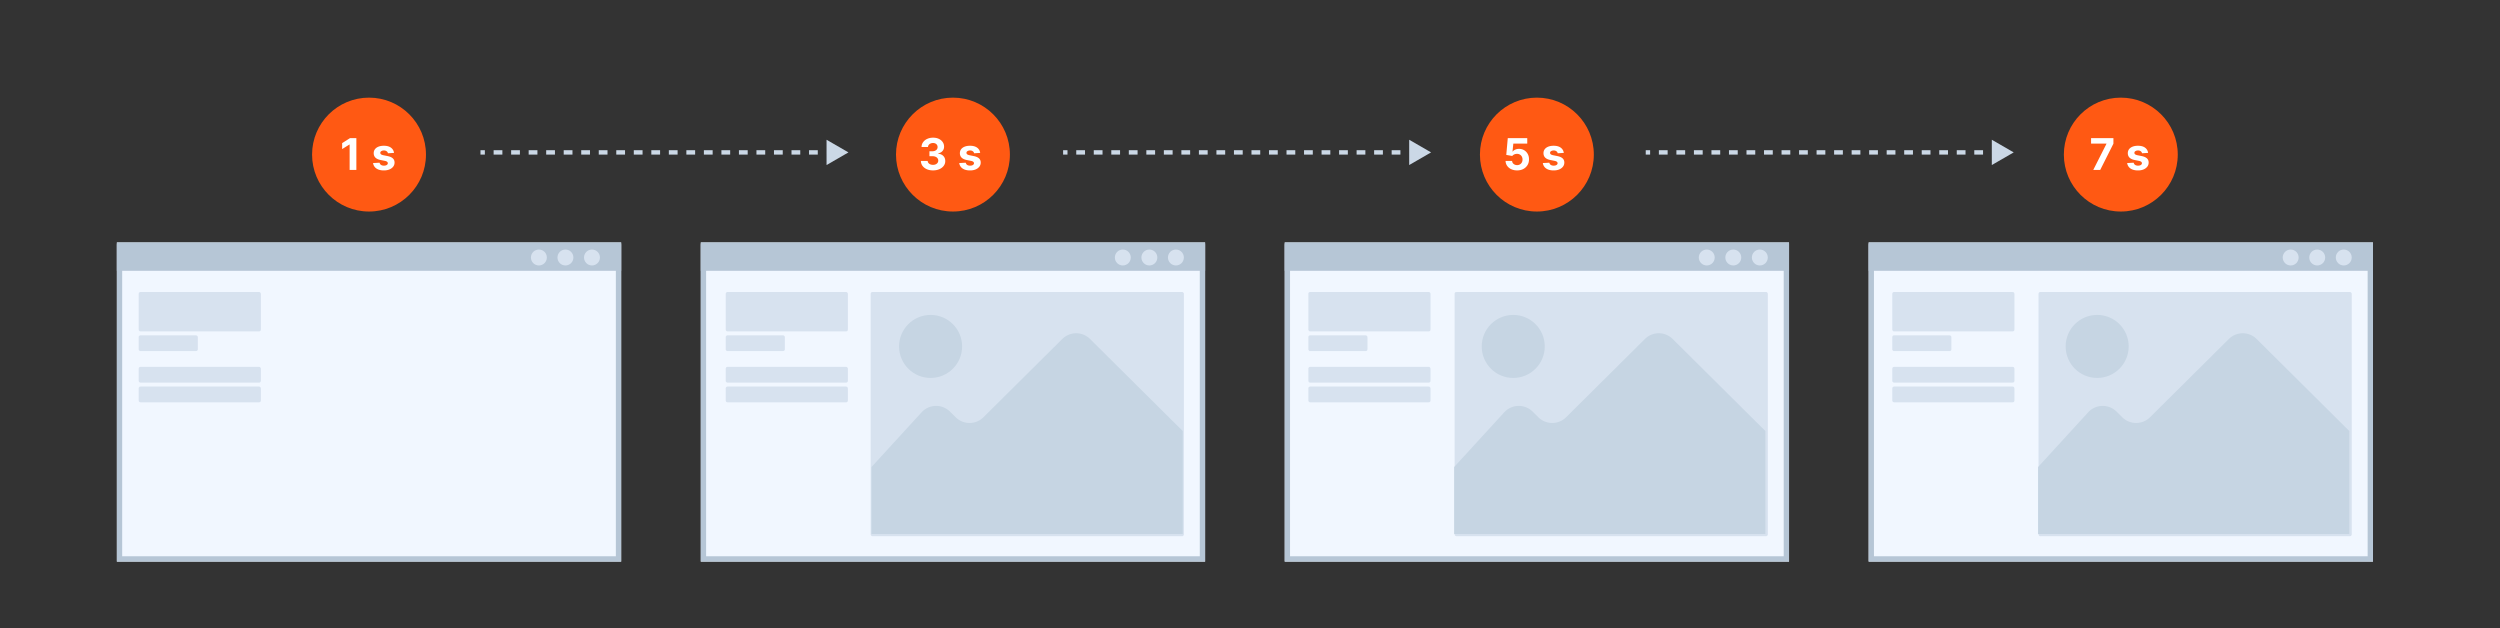 <svg xmlns="http://www.w3.org/2000/svg" width="840" height="211" fill="none" viewBox="0 0 840 211"><rect x="0" y="0" width="840" height="211" fill="#333333" stroke="none"/><g clip-path="url(#a)"><rect width="840" height="211" rx="12.203"/><path d="M0 0h840v211H0z"/><circle cx="123.99" cy="51.94" r="19.135" fill="#FF5913"/><path fill="#fff" d="M119.738 46.405v10.703h-2.263v-8.555h-.063l-2.451 1.537v-2.007l2.649-1.678h2.128Zm12.65 4.965-2.038.126a1.055 1.055 0 0 0-.225-.47 1.195 1.195 0 0 0-.455-.34 1.543 1.543 0 0 0-.664-.131c-.345 0-.635.073-.872.22-.237.142-.356.334-.356.574a.62.62 0 0 0 .23.486c.154.133.417.239.789.319l1.453.293c.781.16 1.363.418 1.746.773.383.355.575.822.575 1.4 0 .527-.155.989-.465 1.386-.307.397-.729.707-1.265.93-.533.22-1.148.33-1.845.33-1.063 0-1.909-.222-2.54-.664a2.587 2.587 0 0 1-1.103-1.82l2.19-.114c.066.324.227.571.481.742.254.167.58.25.977.25.39 0 .704-.074.941-.224.24-.153.362-.35.366-.59a.616.616 0 0 0-.256-.497c-.168-.132-.425-.233-.774-.303l-1.39-.277c-.784-.157-1.368-.429-1.751-.815-.38-.387-.569-.88-.569-1.48 0-.515.139-.96.418-1.332.282-.373.677-.66 1.186-.863.512-.202 1.111-.303 1.798-.303 1.014 0 1.812.215 2.393.643.586.429.927 1.012 1.025 1.751Z"/><circle cx="320.191" cy="51.94" r="19.135" fill="#FF5913"/><path fill="#fff" d="M313.488 57.255c-.781 0-1.476-.134-2.085-.403-.607-.271-1.086-.644-1.438-1.118a2.81 2.81 0 0 1-.538-1.651h2.279c.014.26.099.49.256.69.16.194.373.346.637.454.265.108.563.162.894.162.345 0 .65-.06.915-.183a1.5 1.5 0 0 0 .622-.507c.149-.216.224-.465.224-.747 0-.286-.08-.538-.24-.758a1.537 1.537 0 0 0-.679-.523c-.293-.125-.642-.188-1.046-.188h-.998v-1.662h.998c.342 0 .643-.059.904-.177.265-.119.471-.283.617-.492.146-.212.22-.46.22-.742 0-.268-.065-.503-.194-.705a1.274 1.274 0 0 0-.533-.481 1.73 1.73 0 0 0-.794-.173c-.307 0-.587.056-.842.168a1.47 1.47 0 0 0-.611.465 1.23 1.23 0 0 0-.246.71h-2.169c.011-.616.187-1.16.528-1.63a3.44 3.44 0 0 1 1.38-1.103c.582-.268 1.239-.402 1.97-.402.739 0 1.385.134 1.939.402s.984.63 1.291 1.087c.31.453.464.962.46 1.526.004.6-.183 1.1-.559 1.5-.373.4-.859.655-1.458.763v.084c.787.1 1.386.374 1.798.82.414.443.62.997.616 1.662a2.605 2.605 0 0 1-.528 1.626c-.352.474-.838.846-1.458 1.118-.62.272-1.331.408-2.132.408Zm15.851-5.885-2.038.126a1.055 1.055 0 0 0-.225-.47 1.191 1.191 0 0 0-.454-.34 1.547 1.547 0 0 0-.664-.131c-.345 0-.636.073-.873.22-.237.142-.355.334-.355.574 0 .192.076.354.23.486.153.133.416.239.789.319l1.453.293c.78.16 1.362.418 1.745.773.384.355.575.822.575 1.4 0 .527-.155.989-.465 1.386-.307.397-.728.707-1.265.93-.533.22-1.148.33-1.845.33-1.062 0-1.909-.222-2.54-.664a2.586 2.586 0 0 1-1.102-1.82l2.19-.114c.066.324.226.571.48.742.255.167.58.25.978.25.39 0 .703-.074.94-.224.241-.153.363-.35.366-.59a.614.614 0 0 0-.256-.497c-.167-.132-.425-.233-.773-.303l-1.391-.277c-.784-.157-1.367-.429-1.75-.815-.38-.387-.57-.88-.57-1.48 0-.515.139-.96.418-1.332.282-.373.678-.66 1.186-.863.513-.202 1.112-.303 1.798-.303 1.014 0 1.812.215 2.394.643.585.429.927 1.012 1.024 1.751Z"/><circle cx="516.391" cy="51.94" r="19.135" fill="#FF5913"/><path fill="#fff" d="M509.748 57.255c-.738 0-1.397-.136-1.975-.408a3.43 3.43 0 0 1-1.369-1.123 2.886 2.886 0 0 1-.528-1.641h2.195c.024.414.198.75.522 1.008s.709.387 1.155.387c.356 0 .669-.078.941-.235.275-.16.49-.382.643-.664.157-.286.235-.613.235-.983a2 2 0 0 0-.24-.993 1.7 1.7 0 0 0-.654-.669 1.919 1.919 0 0 0-.956-.245c-.314 0-.618.064-.915.193-.292.13-.52.305-.684.528l-2.012-.36.507-5.645h6.543v1.85h-4.678l-.277 2.681h.063c.188-.265.472-.484.852-.658.38-.175.805-.262 1.275-.262.645 0 1.22.152 1.725.455.505.303.904.72 1.197 1.25.292.525.437 1.132.433 1.818.004.721-.163 1.362-.501 1.923a3.54 3.54 0 0 1-1.406 1.317c-.599.317-1.296.476-2.091.476Zm15.683-5.885-2.038.126a1.055 1.055 0 0 0-.225-.47 1.191 1.191 0 0 0-.454-.34 1.547 1.547 0 0 0-.664-.131c-.345 0-.636.073-.873.22-.237.142-.355.334-.355.574 0 .192.076.354.23.486.153.133.416.239.789.319l1.453.293c.78.16 1.362.418 1.745.773.384.355.575.822.575 1.4 0 .527-.155.989-.465 1.386-.307.397-.728.707-1.265.93-.533.22-1.148.33-1.845.33-1.062 0-1.909-.222-2.54-.664a2.586 2.586 0 0 1-1.102-1.82l2.189-.114c.067.324.227.571.481.742.255.167.58.25.978.25.39 0 .703-.074.94-.224.241-.153.363-.35.366-.59a.614.614 0 0 0-.256-.497c-.167-.132-.425-.233-.773-.303l-1.391-.277c-.784-.157-1.367-.429-1.75-.815-.38-.387-.57-.88-.57-1.48 0-.515.139-.96.418-1.332.282-.373.678-.66 1.186-.863.513-.202 1.112-.303 1.798-.303 1.014 0 1.812.215 2.394.643.585.429.927 1.012 1.024 1.751Z"/><circle cx="712.591" cy="51.94" r="19.135" fill="#FF5913"/><path fill="#fff" d="m703.33 57.108 4.437-8.78v-.073h-5.169v-1.85h7.51v1.876l-4.442 8.828h-2.336Zm18.435-5.738-2.038.126a1.055 1.055 0 0 0-.225-.47 1.191 1.191 0 0 0-.454-.34 1.547 1.547 0 0 0-.664-.131c-.345 0-.636.073-.873.22-.237.142-.355.334-.355.574 0 .192.076.354.23.486.153.133.416.239.789.319l1.453.293c.78.16 1.362.418 1.745.773.384.355.575.822.575 1.4 0 .527-.155.989-.465 1.386-.306.397-.728.707-1.265.93-.533.22-1.148.33-1.844.33-1.063 0-1.91-.222-2.54-.664a2.584 2.584 0 0 1-1.103-1.82l2.19-.114c.066.324.226.571.48.742.255.167.581.25.978.25.39 0 .704-.074.94-.224.241-.153.363-.35.366-.59a.614.614 0 0 0-.256-.497c-.167-.132-.425-.233-.773-.303l-1.39-.277c-.784-.157-1.368-.429-1.751-.815-.38-.387-.57-.88-.57-1.48 0-.515.139-.96.418-1.332.282-.373.678-.66 1.187-.863.512-.202 1.111-.303 1.797-.303 1.014 0 1.812.215 2.394.643.585.429.927 1.012 1.024 1.751Z"/><g clip-path="url(#b)"><path fill="#F1F7FF" d="M39.267 81.466h169.446v107.227H39.267z"/><path fill="#B6C6D6" d="M39.268 82.061h169.446v8.918H39.268z"/><circle cx="181.066" cy="86.52" r="2.675" fill="#D7E2EF"/><circle cx="189.986" cy="86.52" r="2.675" fill="#D7E2EF"/><circle cx="198.903" cy="86.52" r="2.675" fill="#D7E2EF"/><rect width="41.038" height="13.238" x="46.605" y="98.114" fill="#718EB1" opacity=".2" rx=".582"/><rect width="19.857" height="5.295" x="46.605" y="112.676" fill="#718EB1" opacity=".2" rx=".582"/><rect width="41.038" height="5.295" x="46.605" y="123.266" fill="#718EB1" opacity=".2" rx=".582"/><rect width="41.038" height="5.295" x="46.605" y="129.885" fill="#718EB1" opacity=".2" rx=".582"/></g><path stroke="#B6C6D6" stroke-width="1.784" d="M40.159 82.357h167.662v105.444H40.159z"/><g clip-path="url(#c)"><path fill="#F1F7FF" d="M235.468 81.466h169.446v107.227H235.468z"/><rect width="105.235" height="82.047" x="292.544" y="98.114" fill="#718EB1" opacity=".2" rx=".582"/><path fill="#C6D5E3" d="m309.658 138.533-16.834 18.389v22.504h104.58V144.83l-31.151-30.934a6.62 6.62 0 0 0-9.328 0l-26.487 26.302a6.62 6.62 0 0 1-9.328 0l-1.906-1.892a6.62 6.62 0 0 0-9.546.227Z"/><circle cx="312.68" cy="116.4" r="10.59" fill="#C6D5E3"/><path fill="#B6C6D6" d="M235.468 82.061h169.446v8.918H235.468z"/><circle cx="377.267" cy="86.52" r="2.675" fill="#D7E2EF"/><circle cx="386.186" cy="86.52" r="2.675" fill="#D7E2EF"/><circle cx="395.103" cy="86.52" r="2.675" fill="#D7E2EF"/><rect width="41.038" height="13.238" x="243.844" y="98.114" fill="#718EB1" opacity=".2" rx=".582"/><rect width="19.857" height="5.295" x="243.844" y="112.676" fill="#718EB1" opacity=".2" rx=".582"/><rect width="41.038" height="5.295" x="243.844" y="123.266" fill="#718EB1" opacity=".2" rx=".582"/><rect width="41.038" height="5.295" x="243.844" y="129.885" fill="#718EB1" opacity=".2" rx=".582"/></g><path stroke="#B6C6D6" stroke-width="1.784" d="M236.359 82.357h167.662v105.444H236.359z"/><g clip-path="url(#d)"><path fill="#F1F7FF" d="M431.668 81.466h169.446v107.227H431.668z"/><rect width="105.235" height="82.047" x="488.745" y="98.114" fill="#718EB1" opacity=".2" rx=".582"/><rect width="41.038" height="13.238" x="439.611" y="98.114" fill="#718EB1" opacity=".2" rx=".582"/><rect width="19.857" height="5.295" x="439.611" y="112.676" fill="#718EB1" opacity=".2" rx=".582"/><rect width="41.038" height="5.295" x="439.611" y="123.266" fill="#718EB1" opacity=".2" rx=".582"/><rect width="41.038" height="5.295" x="439.611" y="129.885" fill="#718EB1" opacity=".2" rx=".582"/><path fill="#B6C6D6" d="M431.668 82.061h169.446v8.918H431.668z"/><circle cx="573.468" cy="86.52" r="2.675" fill="#D7E2EF"/><circle cx="582.386" cy="86.52" r="2.675" fill="#D7E2EF"/><circle cx="591.304" cy="86.52" r="2.675" fill="#D7E2EF"/><path fill="#C6D5E3" d="m505.426 138.533-16.834 18.389v22.504h104.58V144.83l-31.152-30.934a6.618 6.618 0 0 0-9.327 0l-26.488 26.302a6.618 6.618 0 0 1-9.327 0l-1.906-1.892a6.619 6.619 0 0 0-9.546.227Z"/><circle cx="508.448" cy="116.4" r="10.59" fill="#C6D5E3"/></g><path stroke="#B6C6D6" stroke-width="1.784" d="M432.56 82.357h167.662v105.444H432.56z"/><g clip-path="url(#e)"><path fill="#F1F7FF" d="M627.868 81.466h169.446v107.227H627.868z"/><rect width="105.235" height="82.047" x="684.945" y="98.114" fill="#718EB1" opacity=".2" rx=".582"/><rect width="41.038" height="13.238" x="635.811" y="98.114" fill="#718EB1" opacity=".2" rx=".582"/><rect width="19.857" height="5.295" x="635.811" y="112.676" fill="#718EB1" opacity=".2" rx=".582"/><rect width="41.038" height="5.295" x="635.811" y="123.266" fill="#718EB1" opacity=".2" rx=".582"/><rect width="41.038" height="5.295" x="635.811" y="129.885" fill="#718EB1" opacity=".2" rx=".582"/><path fill="#B6C6D6" d="M627.868 82.061h169.446v8.918H627.868z"/><circle cx="769.668" cy="86.52" r="2.675" fill="#D7E2EF"/><circle cx="778.586" cy="86.52" r="2.675" fill="#D7E2EF"/><circle cx="787.504" cy="86.52" r="2.675" fill="#D7E2EF"/><path fill="#C6D5E3" d="m701.626 138.533-16.834 18.389v22.504h104.579V144.83l-31.151-30.934a6.618 6.618 0 0 0-9.327 0l-26.488 26.302a6.618 6.618 0 0 1-9.327 0l-1.906-1.892a6.619 6.619 0 0 0-9.546.227Z"/><circle cx="704.648" cy="116.4" r="10.59" fill="#C6D5E3"/></g><path stroke="#B6C6D6" stroke-width="1.784" d="M628.76 82.357h167.662v105.444H628.76z"/><path fill="#CBD8E6" d="m285.081 51.204-7.36-4.25v8.499l7.36-4.25Zm-123.643.736h1.472v-1.472h-1.472v1.472Zm4.416 0h2.944v-1.472h-2.944v1.472Zm5.888 0h2.944v-1.472h-2.944v1.472Zm5.888 0h2.944v-1.472h-2.944v1.472Zm5.887 0h2.944v-1.472h-2.944v1.472Zm5.888 0h2.944v-1.472h-2.944v1.472Zm5.888 0h2.944v-1.472h-2.944v1.472Zm5.888 0h2.943v-1.472h-2.943v1.472Zm5.887 0h2.944v-1.472h-2.944v1.472Zm5.888 0h2.944v-1.472h-2.944v1.472Zm5.888 0h2.944v-1.472h-2.944v1.472Zm5.888 0h2.943v-1.472h-2.943v1.472Zm5.887 0h2.944v-1.472h-2.944v1.472Zm5.888 0h2.944v-1.472h-2.944v1.472Zm5.888 0h2.944v-1.472h-2.944v1.472Zm5.888 0h2.943v-1.472h-2.943v1.472Zm5.887 0h2.944v-1.472h-2.944v1.472Zm5.888 0h2.944v-1.472h-2.944v1.472Zm5.888 0h2.944v-1.472h-2.944v1.472Zm5.887 0h2.944v-1.472h-2.944v1.472Zm5.888 0h2.944v-1.472h-2.944v1.472Zm203.127-.736-7.359-4.25v8.499l7.359-4.25Zm-123.642.736h1.472v-1.472h-1.472v1.472Zm4.416 0h2.943v-1.472h-2.943v1.472Zm5.887 0h2.944v-1.472h-2.944v1.472Zm5.888 0h2.944v-1.472h-2.944v1.472Zm5.888 0h2.944v-1.472h-2.944v1.472Zm5.888 0h2.943v-1.472h-2.943v1.472Zm5.887 0h2.944v-1.472h-2.944v1.472Zm5.888 0h2.944v-1.472h-2.944v1.472Zm5.888 0h2.944v-1.472h-2.944v1.472Zm5.888 0h2.943v-1.472h-2.943v1.472Zm5.887 0h2.944v-1.472h-2.944v1.472Zm5.888 0h2.944v-1.472h-2.944v1.472Zm5.888 0h2.944v-1.472h-2.944v1.472Zm5.887 0h2.944v-1.472h-2.944v1.472Zm5.888 0h2.944v-1.472h-2.944v1.472Zm5.888 0h2.944v-1.472h-2.944v1.472Zm5.888 0h2.944v-1.472h-2.944v1.472Zm5.887 0h2.944v-1.472h-2.944v1.472Zm5.888 0h2.944v-1.472h-2.944v1.472Zm5.888 0h2.944v-1.472h-2.944v1.472Zm5.888 0h2.944v-1.472h-2.944v1.472Zm203.126-.736-7.36-4.25v8.499l7.36-4.25Zm-123.642.736h1.472v-1.472h-1.472v1.472Zm4.415 0h2.944v-1.472h-2.944v1.472Zm5.888 0h2.944v-1.472h-2.944v1.472Zm5.888 0h2.944v-1.472h-2.944v1.472Zm5.888 0h2.944v-1.472h-2.944v1.472Zm5.887 0h2.944v-1.472h-2.944v1.472Zm5.888 0h2.944v-1.472h-2.944v1.472Zm5.888 0h2.944v-1.472h-2.944v1.472Zm5.888 0h2.944v-1.472h-2.944v1.472Zm5.887 0h2.944v-1.472h-2.944v1.472Zm5.888 0h2.944v-1.472h-2.944v1.472Zm5.888 0h2.944v-1.472h-2.944v1.472Zm5.888 0h2.943v-1.472h-2.943v1.472Zm5.887 0h2.944v-1.472h-2.944v1.472Zm5.888 0h2.944v-1.472h-2.944v1.472Zm5.888 0h2.944v-1.472h-2.944v1.472Zm5.888 0h2.943v-1.472h-2.943v1.472Zm5.887 0h2.944v-1.472h-2.944v1.472Zm5.888 0h2.944v-1.472h-2.944v1.472Zm5.888 0h2.944v-1.472h-2.944v1.472Zm5.888 0h2.943v-1.472h-2.943v1.472Z"/></g><defs><clipPath id="a"><rect width="840" height="211" fill="#fff" rx="12.203"/></clipPath><clipPath id="b"><path fill="#fff" d="M39.267 81.466h169.446v107.227H39.267z"/></clipPath><clipPath id="c"><path fill="#fff" d="M235.468 81.466h169.446v107.227H235.468z"/></clipPath><clipPath id="d"><path fill="#fff" d="M431.668 81.466h169.446v107.227H431.668z"/></clipPath><clipPath id="e"><path fill="#fff" d="M627.868 81.466h169.446v107.227H627.868z"/></clipPath></defs></svg>